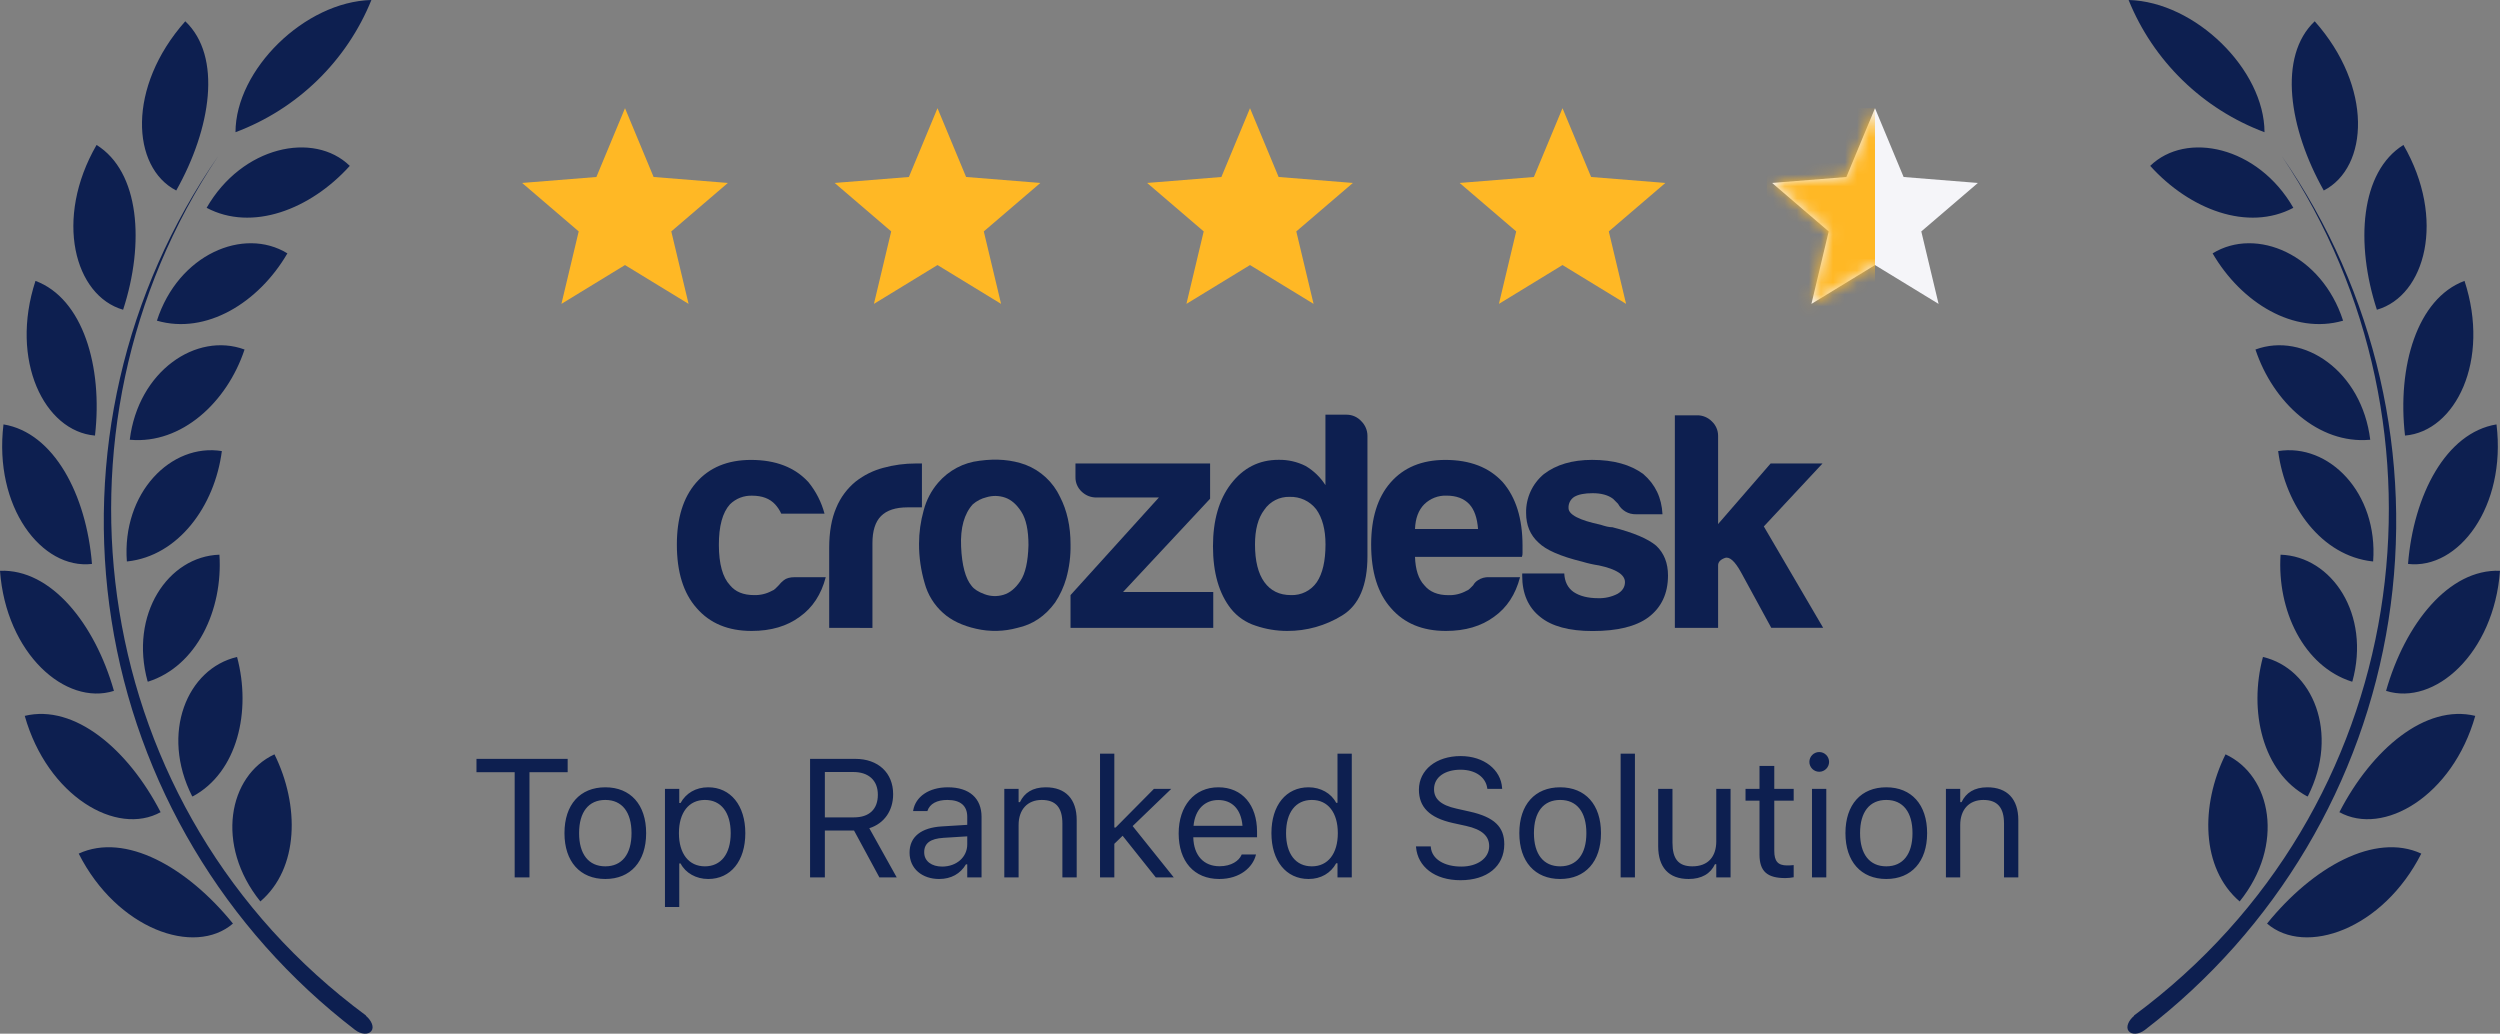 <svg width="208" height="86" viewBox="0 0 208 86" fill="none" xmlns="http://www.w3.org/2000/svg">
<rect x="0" y="0" width="208" height="86" fill="#808080" stroke="none"/>
<path d="M30.9 0C29.883 2.513 28.353 4.789 26.406 6.682C24.46 8.576 22.14 10.046 19.593 11C19.603 5.8 25.347 0.14 30.9 0ZM19.382 76.84C15.566 72.13 10.414 69.24 6.548 71.02C9.731 77.31 16.188 79.59 19.382 76.84ZM13.356 67.56C10.655 62.33 6.196 58.56 2.059 59.56C3.937 66.22 9.701 69.62 13.386 67.56H13.356ZM9.48 57.48C7.893 51.89 4.248 47.32 0 47.49C0.502 54.38 5.453 58.76 9.48 57.48ZM7.652 46.92C7.19 41.17 4.489 36 0.291 35.31C-0.542 42.17 3.455 47.4 7.652 46.92ZM7.903 36.24C8.566 30.5 6.899 24.84 2.952 23.37C0.783 30 3.706 35.89 7.903 36.24ZM10.243 25.77C12.051 20.23 11.619 14.29 8.034 12.06C4.479 18.21 6.196 24.61 10.243 25.77ZM14.662 15.85C17.564 10.7 18.498 4.69 15.415 1.77C10.555 7.24 10.926 13.92 14.662 15.85ZM17.192 17.29C20.968 19.29 25.819 17.44 29.103 13.8C26.11 10.89 20.135 12.16 17.192 17.29ZM13.055 26.68C17.142 27.87 21.521 25.19 23.911 21.08C20.276 18.85 14.833 21.16 13.055 26.68ZM10.846 36.59C15.084 36.96 18.88 33.5 20.346 29.08C16.339 27.6 11.498 30.87 10.796 36.59H10.846ZM10.605 46.71C14.833 46.25 17.865 42.12 18.458 37.53C14.24 36.85 10.133 41 10.555 46.71H10.605ZM12.332 56.71C16.349 55.43 18.558 50.77 18.257 46.15C13.989 46.29 10.745 51.11 12.282 56.7L12.332 56.71ZM16.038 66.26C19.763 64.26 20.928 59.15 19.723 54.66C15.576 55.62 13.326 61 15.987 66.25L16.038 66.26ZM21.661 75C24.885 72.24 24.935 67 22.836 62.76C19 64.54 17.885 70.31 21.661 75ZM30.438 84.48C7.321 67.39 2.952 35.68 18.146 13C10.331 24.263 7.156 38.084 9.277 51.61C11.398 65.137 18.653 77.336 29.545 85.69C30.037 86.07 30.649 86.11 30.9 85.78C31.151 85.45 30.9 84.9 30.459 84.53L30.438 84.48Z" fill="#0D1F50"/>
<path d="M52 9.002L54.38 14.725L60.559 15.221L55.852 19.253L57.29 25.283L52 22.052L46.71 25.283L48.148 19.253L43.441 15.221L49.62 14.725L52 9.002Z" fill="#FFB825"/>
<path d="M78 9.002L80.38 14.725L86.559 15.221L81.852 19.253L83.29 25.283L78 22.052L72.71 25.283L74.148 19.253L69.441 15.221L75.62 14.725L78 9.002Z" fill="#FFB825"/>
<path d="M104 9.002L106.381 14.725L112.56 15.221L107.852 19.253L109.29 25.283L104 22.052L98.71 25.283L100.148 19.253L95.441 15.221L101.619 14.725L104 9.002Z" fill="#FFB825"/>
<path d="M130 9.002L132.381 14.725L138.56 15.221L133.852 19.253L135.29 25.283L130 22.052L124.71 25.283L126.148 19.253L121.44 15.221L127.619 14.725L130 9.002Z" fill="#FFB825"/>
<path d="M156 9.003L158.381 14.727L164.56 15.222L159.852 19.255L161.29 25.285L156 22.053L150.71 25.285L152.148 19.255L147.44 15.222L153.619 14.727L156 9.003Z" fill="#F5F5F9"/>
<mask id="mask0_5659_21726" style="mask-type:alpha" maskUnits="userSpaceOnUse" x="147" y="9" width="18" height="17">
<path d="M156 9.003L158.381 14.727L164.56 15.222L159.852 19.255L161.29 25.285L156 22.053L150.71 25.285L152.148 19.255L147.44 15.222L153.619 14.727L156 9.003Z" fill="#FFB825"/>
</mask>
<g mask="url(#mask0_5659_21726)">
<rect x="147" y="9.002" width="9" height="18" fill="#FFB825"/>
</g>
<path d="M66.133 48.021H68.703C68.326 49.461 67.607 50.558 66.545 51.312C65.483 52.1 64.146 52.494 62.534 52.494C60.581 52.494 59.057 51.86 57.96 50.591C56.862 49.357 56.313 47.594 56.315 45.302C56.315 43.108 56.846 41.397 57.909 40.168C59.004 38.9 60.529 38.266 62.483 38.265C64.54 38.265 66.133 38.882 67.264 40.117C67.889 40.886 68.345 41.779 68.6 42.738H65.002C64.872 42.454 64.699 42.191 64.488 41.96C64.041 41.481 63.407 41.241 62.586 41.241C62.245 41.228 61.905 41.285 61.587 41.407C61.269 41.53 60.979 41.717 60.736 41.955C60.114 42.641 59.805 43.772 59.81 45.348C59.815 46.925 60.124 48.039 60.736 48.69C61.181 49.238 61.849 49.512 62.741 49.512C63.261 49.527 63.776 49.403 64.232 49.152C64.339 49.116 64.435 49.054 64.513 48.972L64.796 48.69C64.915 48.536 65.054 48.397 65.209 48.278C65.414 48.107 65.722 48.021 66.133 48.021Z" fill="#0D1F50"/>
<path d="M68.988 52.237V45.605C68.988 44.269 69.185 43.147 69.579 42.239C69.93 41.39 70.486 40.642 71.197 40.06C71.877 39.529 72.658 39.142 73.492 38.923C74.371 38.682 75.278 38.561 76.19 38.562H76.705V42.212H75.515C74.521 42.212 73.784 42.452 73.304 42.932C72.824 43.413 72.585 44.169 72.587 45.201V52.243L68.988 52.237Z" fill="#0D1F50"/>
<path d="M78.471 51.004C77.725 50.343 77.189 49.477 76.93 48.514C76.618 47.453 76.46 46.353 76.463 45.247C76.464 44.309 76.594 43.375 76.847 42.472C77.067 41.618 77.48 40.826 78.056 40.158C78.933 39.137 80.163 38.485 81.5 38.334C82.911 38.141 84.183 38.252 85.317 38.666C86.586 39.151 87.618 40.11 88.195 41.341C88.779 42.472 89.07 43.792 89.069 45.299C89.088 46.253 88.967 47.206 88.71 48.125C88.505 48.837 88.193 49.513 87.784 50.131C86.962 51.261 85.916 51.964 84.648 52.239C83.531 52.547 82.355 52.573 81.225 52.315C80.077 52.058 79.159 51.621 78.471 51.004ZM80.939 41.955C80.22 42.744 79.895 43.918 79.963 45.477C80.032 47.037 80.323 48.126 80.836 48.745C81.041 49.018 81.402 49.25 81.916 49.438C82.419 49.626 82.97 49.644 83.484 49.49C84.014 49.336 84.485 48.95 84.898 48.332C85.311 47.714 85.534 46.722 85.569 45.356C85.569 44.122 85.372 43.197 84.978 42.581C84.583 41.965 84.13 41.571 83.616 41.398C83.117 41.227 82.577 41.218 82.073 41.372C81.654 41.473 81.267 41.673 80.942 41.955H80.939Z" fill="#0D1F50"/>
<path d="M89.068 52.237V49.512L96.419 41.391H91.228C91 41.395 90.773 41.353 90.561 41.27C90.349 41.186 90.156 41.061 89.993 40.902C89.826 40.748 89.695 40.561 89.606 40.353C89.518 40.144 89.474 39.92 89.479 39.693V38.562H100.68V41.493L93.437 49.255H100.943V52.237H89.068Z" fill="#0D1F50"/>
<path d="M110.276 34.502H112.025C112.257 34.5 112.487 34.547 112.699 34.64C112.912 34.733 113.102 34.87 113.259 35.042C113.419 35.199 113.547 35.387 113.635 35.594C113.724 35.801 113.77 36.024 113.772 36.249V46.274C113.772 48.707 113.069 50.352 111.664 51.209C110.289 52.057 108.704 52.503 107.088 52.494C106.197 52.493 105.311 52.346 104.467 52.057C103.658 51.799 102.943 51.309 102.412 50.646C101.418 49.379 100.921 47.649 100.92 45.454C100.92 43.295 101.417 41.564 102.412 40.263C103.439 38.926 104.758 38.257 106.37 38.257C107.154 38.241 107.931 38.418 108.632 38.772C109.298 39.165 109.862 39.71 110.276 40.362V34.502ZM104.416 45.297C104.416 46.668 104.675 47.713 105.194 48.432C105.712 49.151 106.449 49.511 107.404 49.512C107.826 49.528 108.245 49.438 108.622 49.249C108.999 49.061 109.323 48.779 109.562 48.432C110.042 47.713 110.282 46.668 110.282 45.297C110.282 44.063 110.023 43.086 109.505 42.366C109.243 42.033 108.907 41.766 108.523 41.587C108.139 41.409 107.718 41.324 107.295 41.339C106.881 41.327 106.471 41.419 106.102 41.608C105.734 41.797 105.419 42.076 105.187 42.419C104.672 43.103 104.415 44.063 104.416 45.297Z" fill="#0D1F50"/>
<path d="M123.898 48.021H126.468C126.092 49.461 125.373 50.558 124.311 51.312C123.248 52.1 121.911 52.494 120.3 52.494C118.347 52.494 116.822 51.86 115.726 50.591C114.628 49.357 114.079 47.594 114.08 45.302C114.08 43.108 114.612 41.397 115.675 40.168C116.77 38.9 118.295 38.266 120.249 38.265C122.305 38.265 123.899 38.882 125.029 40.117C126.126 41.385 126.674 43.148 126.675 45.406V45.971C126.683 46.093 126.665 46.216 126.624 46.332H117.728C117.763 47.394 118.022 48.182 118.506 48.696C118.951 49.244 119.62 49.518 120.512 49.518C121.031 49.533 121.546 49.409 122.002 49.158C122.109 49.122 122.206 49.06 122.284 48.978L122.567 48.696C122.658 48.528 122.791 48.386 122.952 48.284C123.23 48.095 123.563 48.003 123.898 48.021ZM117.728 44.012H122.973C122.903 43.087 122.663 42.401 122.252 41.955C121.806 41.476 121.172 41.237 120.35 41.237C120.009 41.224 119.669 41.281 119.351 41.405C119.033 41.529 118.743 41.716 118.5 41.955C118.02 42.437 117.763 43.122 117.728 44.012Z" fill="#0D1F50"/>
<path d="M126.651 47.713H130.147C130.18 48.399 130.439 48.913 130.925 49.255C131.438 49.598 132.124 49.77 132.981 49.77C133.534 49.785 134.082 49.661 134.575 49.409C134.985 49.169 135.197 48.844 135.197 48.432C135.197 47.816 134.477 47.353 133.037 47.044C132.568 46.974 132.104 46.87 131.65 46.733C129.833 46.288 128.616 45.757 128 45.14C127.313 44.518 126.971 43.695 126.972 42.672C126.96 42.058 127.087 41.449 127.343 40.89C127.598 40.331 127.977 39.837 128.45 39.444C129.477 38.657 130.814 38.263 132.459 38.262C134.242 38.262 135.664 38.656 136.726 39.444C137.721 40.302 138.252 41.416 138.319 42.786H136.109C135.803 42.794 135.502 42.717 135.238 42.562C134.975 42.407 134.76 42.182 134.618 41.912L134.207 41.501C133.793 41.19 133.227 41.034 132.51 41.034C131.826 41.034 131.311 41.137 130.968 41.345C130.816 41.445 130.693 41.583 130.611 41.745C130.529 41.907 130.492 42.088 130.502 42.27C130.502 42.819 131.393 43.282 133.174 43.659C133.352 43.72 133.532 43.772 133.714 43.814C133.858 43.847 134.004 43.865 134.151 43.866C135.899 44.311 137.116 44.825 137.801 45.407C138.451 46.024 138.777 46.846 138.778 47.875C138.778 49.384 138.23 50.549 137.132 51.371C136.103 52.125 134.561 52.502 132.505 52.502C130.552 52.502 129.096 52.108 128.137 51.319C127.142 50.53 126.645 49.382 126.646 47.875L126.651 47.713Z" fill="#0D1F50"/>
<path d="M142.946 38.562V43.601L147.316 38.562H151.633L146.75 43.8L151.685 52.231H147.368L144.847 47.604C144.334 46.679 143.888 46.285 143.511 46.422C143.133 46.559 142.945 46.766 142.946 47.044V52.237H139.348V34.553H141.197C141.427 34.55 141.656 34.594 141.868 34.683C142.08 34.771 142.272 34.901 142.433 35.066C142.594 35.218 142.723 35.401 142.811 35.605C142.9 35.808 142.945 36.027 142.946 36.249V38.562Z" fill="#0D1F50"/>
<path d="M42.821 73.002V64.245H39.643V63.138H47.23V64.245H44.052V73.002H42.821ZM50.362 73.132C48.263 73.132 46.964 71.682 46.964 69.324V69.31C46.964 66.945 48.263 65.503 50.362 65.503C52.46 65.503 53.759 66.945 53.759 69.31V69.324C53.759 71.682 52.46 73.132 50.362 73.132ZM50.362 72.079C51.756 72.079 52.542 71.06 52.542 69.324V69.31C52.542 67.567 51.756 66.555 50.362 66.555C48.967 66.555 48.181 67.567 48.181 69.31V69.324C48.181 71.06 48.967 72.079 50.362 72.079ZM55.325 75.463V65.633H56.514V66.808H56.624C57.075 65.988 57.895 65.503 58.92 65.503C60.787 65.503 62.01 67.013 62.01 69.31V69.324C62.01 71.635 60.794 73.132 58.92 73.132C57.909 73.132 57.027 72.626 56.624 71.84H56.514V75.463H55.325ZM58.647 72.079C59.994 72.079 60.794 71.04 60.794 69.324V69.31C60.794 67.594 59.994 66.555 58.647 66.555C57.307 66.555 56.487 67.608 56.487 69.31V69.324C56.487 71.026 57.307 72.079 58.647 72.079ZM67.398 73.002V63.138H71.164C73.065 63.138 74.309 64.3 74.309 66.07V66.084C74.309 67.451 73.564 68.517 72.326 68.907L74.609 73.002H73.167L71.055 69.098H68.628V73.002H67.398ZM68.628 68.005H71.055C72.32 68.005 73.037 67.328 73.037 66.125V66.111C73.037 64.935 72.272 64.231 71 64.231H68.628V68.005ZM78.137 73.132C76.736 73.132 75.676 72.284 75.676 70.944V70.93C75.676 69.618 76.647 68.859 78.363 68.757L80.475 68.627V67.957C80.475 67.048 79.921 66.555 78.821 66.555C77.939 66.555 77.358 66.883 77.166 67.458L77.16 67.478H75.97L75.977 67.437C76.168 66.282 77.29 65.503 78.862 65.503C80.66 65.503 81.665 66.425 81.665 67.957V73.002H80.475V71.915H80.366C79.901 72.701 79.128 73.132 78.137 73.132ZM76.893 70.917C76.893 71.662 77.529 72.099 78.383 72.099C79.593 72.099 80.475 71.306 80.475 70.254V69.584L78.506 69.707C77.385 69.775 76.893 70.172 76.893 70.903V70.917ZM83.558 73.002V65.633H84.748V66.74H84.857C85.226 65.961 85.917 65.503 87.004 65.503C88.658 65.503 89.581 66.48 89.581 68.23V73.002H88.391V68.517C88.391 67.191 87.844 66.555 86.669 66.555C85.493 66.555 84.748 67.348 84.748 68.64V73.002H83.558ZM91.522 73.002V62.707H92.712V68.852H92.821L96.007 65.633H97.449L94.236 68.729L97.661 73.002H96.164L93.402 69.536L92.712 70.206V73.002H91.522ZM101.442 73.132C99.336 73.132 98.065 71.655 98.065 69.344V69.338C98.065 67.061 99.364 65.503 101.366 65.503C103.369 65.503 104.586 66.993 104.586 69.194V69.659H99.281C99.316 71.183 100.156 72.072 101.469 72.072C102.467 72.072 103.082 71.6 103.281 71.156L103.308 71.094H104.497L104.484 71.149C104.231 72.147 103.178 73.132 101.442 73.132ZM101.36 66.562C100.266 66.562 99.432 67.307 99.302 68.709H103.376C103.253 67.253 102.447 66.562 101.36 66.562ZM108.873 73.132C107.006 73.132 105.783 71.621 105.783 69.324V69.31C105.783 67 107 65.503 108.873 65.503C109.884 65.503 110.766 66.008 111.169 66.795H111.279V62.707H112.468V73.002H111.279V71.826H111.169C110.718 72.646 109.898 73.132 108.873 73.132ZM109.146 72.079C110.486 72.079 111.306 71.026 111.306 69.324V69.31C111.306 67.608 110.486 66.555 109.146 66.555C107.799 66.555 107 67.594 107 69.31V69.324C107 71.04 107.799 72.079 109.146 72.079ZM121.513 73.234C119.353 73.234 117.958 72.099 117.815 70.493L117.808 70.418H119.038L119.045 70.493C119.134 71.477 120.159 72.099 121.581 72.099C122.921 72.099 123.899 71.409 123.899 70.404V70.397C123.899 69.577 123.331 69.016 121.978 68.716L120.884 68.476C118.908 68.039 118.054 67.13 118.054 65.701V65.694C118.061 64.06 119.489 62.905 121.526 62.905C123.495 62.905 124.869 64.067 124.972 65.537L124.979 65.633H123.748L123.734 65.544C123.598 64.675 122.777 64.033 121.492 64.04C120.262 64.047 119.312 64.628 119.312 65.66V65.667C119.312 66.453 119.852 66.986 121.191 67.28L122.285 67.526C124.343 67.984 125.156 68.811 125.156 70.233V70.24C125.156 72.086 123.714 73.234 121.513 73.234ZM129.805 73.132C127.706 73.132 126.408 71.682 126.408 69.324V69.31C126.408 66.945 127.706 65.503 129.805 65.503C131.904 65.503 133.202 66.945 133.202 69.31V69.324C133.202 71.682 131.904 73.132 129.805 73.132ZM129.805 72.079C131.2 72.079 131.986 71.06 131.986 69.324V69.31C131.986 67.567 131.2 66.555 129.805 66.555C128.411 66.555 127.624 67.567 127.624 69.31V69.324C127.624 71.06 128.411 72.079 129.805 72.079ZM134.837 73.002V62.707H136.026V73.002H134.837ZM140.497 73.132C138.822 73.132 137.961 72.147 137.961 70.404V65.633H139.15V70.117C139.15 71.443 139.629 72.079 140.805 72.079C142.103 72.079 142.794 71.286 142.794 69.994V65.633H143.983V73.002H142.794V71.901H142.684C142.322 72.687 141.577 73.132 140.497 73.132ZM148.543 73.056C147.026 73.056 146.39 72.496 146.39 71.088V66.617H145.228V65.633H146.39V63.725H147.62V65.633H149.234V66.617H147.62V70.787C147.62 71.655 147.921 72.004 148.687 72.004C148.899 72.004 149.015 71.997 149.234 71.976V72.988C149.001 73.029 148.776 73.056 148.543 73.056ZM151.36 64.211C150.909 64.211 150.54 63.842 150.54 63.39C150.54 62.939 150.909 62.57 151.36 62.57C151.811 62.57 152.18 62.939 152.18 63.39C152.18 63.842 151.811 64.211 151.36 64.211ZM150.758 73.002V65.633H151.948V73.002H150.758ZM156.938 73.132C154.84 73.132 153.541 71.682 153.541 69.324V69.31C153.541 66.945 154.84 65.503 156.938 65.503C159.037 65.503 160.336 66.945 160.336 69.31V69.324C160.336 71.682 159.037 73.132 156.938 73.132ZM156.938 72.079C158.333 72.079 159.119 71.06 159.119 69.324V69.31C159.119 67.567 158.333 66.555 156.938 66.555C155.544 66.555 154.758 67.567 154.758 69.31V69.324C154.758 71.06 155.544 72.079 156.938 72.079ZM161.901 73.002V65.633H163.091V66.74H163.2C163.569 65.961 164.26 65.503 165.347 65.503C167.001 65.503 167.924 66.48 167.924 68.23V73.002H166.734V68.517C166.734 67.191 166.188 66.555 165.012 66.555C163.836 66.555 163.091 67.348 163.091 68.64V73.002H161.901Z" fill="#0D1F50"/>
<path d="M177.1 0C178.117 2.513 179.647 4.789 181.594 6.682C183.54 8.576 185.861 10.046 188.407 11C188.397 5.8 182.653 0.14 177.1 0ZM188.618 76.84C192.434 72.13 197.586 69.24 201.452 71.02C198.269 77.31 191.812 79.59 188.618 76.84ZM194.644 67.56C197.345 62.33 201.804 58.56 205.941 59.56C204.063 66.22 198.299 69.62 194.614 67.56H194.644ZM198.52 57.48C200.107 51.89 203.752 47.32 208 47.49C207.498 54.38 202.547 58.76 198.52 57.48ZM200.348 46.92C200.81 41.17 203.511 36 207.709 35.31C208.542 42.17 204.545 47.4 200.348 46.92ZM200.097 36.24C199.434 30.5 201.101 24.84 205.048 23.37C207.217 30 204.294 35.89 200.097 36.24ZM197.757 25.77C195.949 20.23 196.381 14.29 199.966 12.06C203.521 18.21 201.804 24.61 197.757 25.77ZM193.338 15.85C190.436 10.7 189.502 4.69 192.585 1.77C197.445 7.24 197.074 13.92 193.338 15.85ZM190.807 17.29C187.032 19.29 182.181 17.44 178.897 13.8C181.89 10.89 187.865 12.16 190.807 17.29ZM194.945 26.68C190.858 27.87 186.479 25.19 184.089 21.08C187.724 18.85 193.167 21.16 194.945 26.68ZM197.154 36.59C192.916 36.96 189.12 33.5 187.654 29.08C191.661 27.6 196.502 30.87 197.204 36.59H197.154ZM197.395 46.71C193.167 46.25 190.135 42.12 189.542 37.53C193.76 36.85 197.867 41 197.445 46.71H197.395ZM195.668 56.71C191.651 55.43 189.442 50.77 189.743 46.15C194.011 46.29 197.255 51.11 195.718 56.7L195.668 56.71ZM191.962 66.26C188.237 64.26 187.072 59.15 188.277 54.66C192.424 55.62 194.674 61 192.013 66.25L191.962 66.26ZM186.339 75C183.115 72.24 183.065 67 185.164 62.76C189 64.54 190.115 70.31 186.339 75ZM177.562 84.48C200.679 67.39 205.048 35.68 189.853 13C197.669 24.263 200.844 38.084 198.723 51.61C196.602 65.137 189.347 77.336 178.455 85.69C177.963 86.07 177.351 86.11 177.1 85.78C176.849 85.45 177.1 84.9 177.542 84.53L177.562 84.48Z" fill="#0D1F50"/>
</svg>

